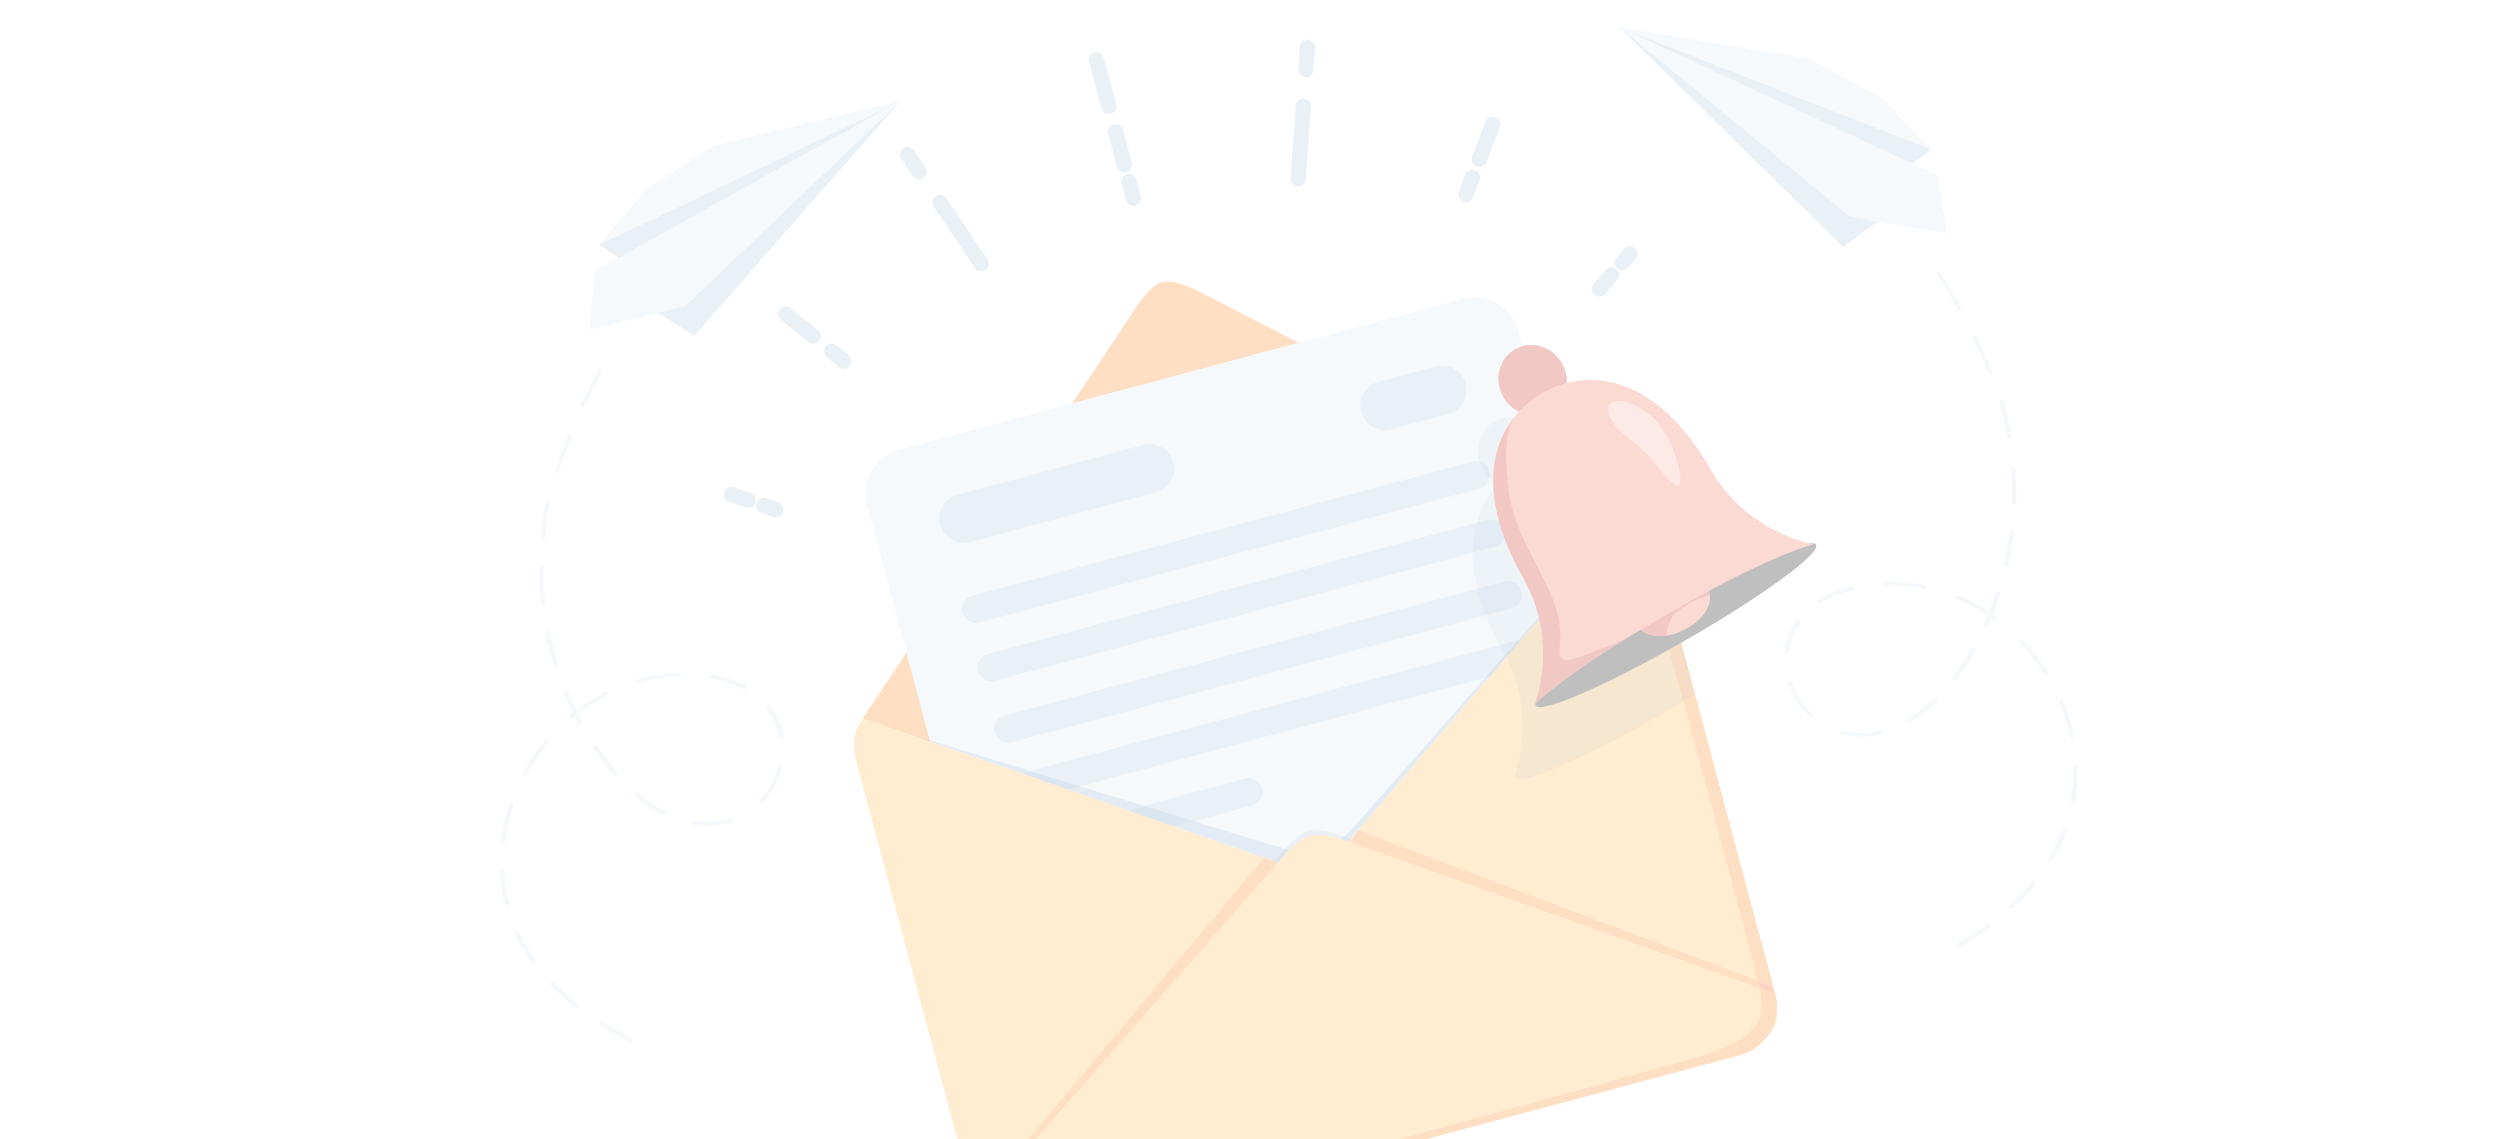 <svg width="959" height="437" viewBox="0 0 959 437" fill="none" xmlns="http://www.w3.org/2000/svg">
<g style="mix-blend-mode:luminosity" opacity="0.25">
<path d="M680.905 381.14C683.664 391.437 677.57 401.998 667.326 404.743L397.842 476.852C387.597 479.597 377.052 473.473 374.296 463.165L328.717 292.778C325.947 282.471 332.026 271.906 342.276 269.162L611.76 197.057C622.016 194.321 632.571 200.444 635.311 210.75L680.905 381.14Z" fill="#FFB347"/>
<path d="M626.475 197.462C630.175 211.272 631.612 230.421 621.368 233.166L351.884 305.277C341.642 308.026 333.929 290.55 330.23 276.729L433.954 120.76C433.954 120.76 440.333 109.768 445.619 108.346C451.53 106.757 462.426 113.145 462.426 113.145L626.475 197.462Z" fill="#FFB347"/>
<path d="M356.691 283.971L345.27 280.471L331.036 275.519L347.717 250.434L356.691 283.971ZM498.138 131.501L411.377 154.711L433.953 120.761C433.953 120.761 440.333 109.769 445.618 108.348L445.623 108.346C451.536 106.762 462.426 113.146 462.426 113.146L498.138 131.501Z" fill="#FF7E14"/>
<path d="M644.562 358.939C647.083 368.384 641.519 378.071 632.128 380.598L416.223 438.356C406.828 440.873 397.159 435.247 394.64 425.806L332.642 194.09C330.118 184.649 335.69 174.958 345.078 172.446L560.986 114.686C570.381 112.172 580.038 117.782 582.568 127.224L644.562 358.939Z" fill="#DAE7F0"/>
<path d="M589.561 249.156C590.324 252.005 588.641 254.93 585.806 255.689L394.017 307.079C391.183 307.838 388.264 306.146 387.5 303.297C386.737 300.447 388.419 297.522 391.253 296.763L583.042 245.373C585.877 244.613 588.797 246.305 589.561 249.156Z" fill="#A8C6E0"/>
<path d="M484.122 302.478C484.886 305.331 483.204 308.258 480.369 309.018L400.286 330.476C397.452 331.235 394.532 329.541 393.768 326.688C393.004 323.837 394.686 320.915 397.52 320.155L477.604 298.697C480.439 297.938 483.358 299.627 484.122 302.478Z" fill="#A8C6E0"/>
<path d="M672.239 379.036C674.924 389.097 669.223 399.375 659.483 401.98L403.321 470.514C393.591 473.131 383.486 467.067 380.808 457.01L490.329 328.767C490.329 328.767 496.671 320.238 501.704 318.904C507.314 317.393 515.97 321.073 515.97 321.073L672.239 379.036Z" fill="#A8C6E0"/>
<path d="M488.895 330.447L450.395 317.05L457.993 315.014L488.469 324.351C488.469 324.351 490.353 324.954 492.956 325.6C491.377 327.36 490.329 328.768 490.329 328.768L488.895 330.447ZM518.05 321.843L515.97 321.074C515.97 321.074 515.858 321.025 515.648 320.941C518.342 318.545 520.089 316.386 520.089 316.386L569.688 260.008L571.513 259.519L518.05 321.843ZM438.736 309.113L432.434 310.801L409.679 302.883L414.335 301.635L438.736 309.113Z" fill="#90B3D3"/>
<path d="M356.831 284.493L345.271 280.471L356.691 283.97L356.831 284.493Z" fill="#A86212"/>
<path d="M395.085 295.736L391.726 296.636L356.83 284.493L356.69 283.971L395.085 295.736Z" fill="#90B3D3"/>
<path d="M571.513 259.518L569.688 260.007L577.41 251.228C577.567 251.523 577.718 251.817 577.865 252.112L571.513 259.518ZM414.335 301.634L409.679 302.881L391.727 296.635L395.085 295.735L414.335 301.634Z" fill="#6F9AC5"/>
<path d="M457.993 315.014L450.395 317.05L432.434 310.801L438.735 309.112L457.993 315.014Z" fill="#6F9AC5"/>
<path d="M490.249 330.916C490.237 330.912 490.231 330.909 490.231 330.909L488.895 330.446L490.328 328.767C490.328 328.767 491.377 327.359 492.956 325.6C493.48 325.732 494.041 325.864 494.617 325.994C492.102 328.493 490.26 330.901 490.26 330.901L490.249 330.916ZM517.228 322.796C517.076 322.734 516.063 322.332 514.565 321.869C514.94 321.558 515.303 321.246 515.648 320.94C515.858 321.024 515.97 321.073 515.97 321.073L518.049 321.842L517.228 322.796Z" fill="#6F9AC5"/>
<path d="M680.905 381.139C683.664 391.436 677.57 401.998 667.326 404.742L397.842 476.851C387.597 479.596 377.053 473.472 374.296 463.164L328.717 292.778C325.947 282.47 328.914 278.788 331.02 275.512L490.232 330.909C490.232 330.909 499.777 334.372 504.932 332.991C510.075 331.617 517.217 322.813 517.217 322.813L625.282 196.838C628.559 198.521 632.571 200.443 635.311 210.749L680.905 381.139Z" fill="#FFB347"/>
<path d="M677.833 397.581C680.401 394.095 681.776 389.772 681.574 385.286C682.15 390.446 681.318 394.78 677.833 397.581Z" fill="#F0AF47"/>
<path d="M374.406 463.067C374.215 462.606 374.055 462.136 373.924 461.643L484.916 329.075C484.916 329.075 487.142 329.926 490.228 330.939L374.406 463.067Z" fill="#FF7E14"/>
<path d="M680.673 380.275L680.19 378.475L680.22 378.488C680.381 379.088 680.531 379.686 680.673 380.275Z" fill="#F0AF47"/>
<path d="M674.842 378.961L517.919 323.042C519.734 320.516 520.969 318.562 520.969 318.562L674.137 376.195L674.133 376.201C674.342 377.076 674.595 378.002 674.842 378.961Z" fill="#FF7E14"/>
<path d="M680.929 381.132C683.688 391.429 677.603 401.988 667.355 404.734L397.871 476.842C387.627 479.588 377.086 473.462 374.326 463.155L490.261 330.9C490.261 330.9 496.986 322.112 502.271 320.691C508.184 319.105 517.251 322.803 517.251 322.803L680.929 381.132Z" fill="#FFB347"/>
<path d="M450.075 177.317C451.42 182.334 448.46 187.484 443.474 188.82L372.141 207.934C367.151 209.271 362.016 206.29 360.672 201.272C359.328 196.257 362.284 191.107 367.274 189.77L438.607 170.657C443.593 169.321 448.731 172.301 450.075 177.317Z" fill="#A8C6E0"/>
<path d="M562.257 147.258C563.602 152.276 560.642 157.426 555.651 158.763L533.605 164.67C528.609 166.009 523.481 163.026 522.136 158.009C520.792 152.993 523.742 147.845 528.738 146.507L550.784 140.6C555.775 139.262 560.913 142.243 562.257 147.258Z" fill="#A8C6E0"/>
<path d="M571.272 180.902C572.036 183.753 570.354 186.681 567.519 187.441L375.729 238.83C372.895 239.59 369.975 237.895 369.212 235.044C368.448 232.195 370.13 229.268 372.964 228.509L564.753 177.119C567.588 176.359 570.508 178.053 571.272 180.902Z" fill="#A8C6E0"/>
<path d="M577.246 203.195C578.009 206.044 576.327 208.971 573.492 209.73L381.702 261.12C378.869 261.879 375.949 260.186 375.186 257.337C374.422 254.486 376.103 251.559 378.937 250.8L570.727 199.41C573.562 198.651 576.482 200.344 577.246 203.195Z" fill="#A8C6E0"/>
<path d="M583.587 226.862C584.351 229.713 582.669 232.638 579.833 233.398L388.044 284.788C385.21 285.547 382.291 283.854 381.527 281.004C380.763 278.153 382.445 275.227 385.279 274.468L577.068 223.078C579.904 222.318 582.824 224.011 583.587 226.862Z" fill="#A8C6E0"/>
<path d="M298.283 198.341C297.742 198.486 297.153 198.477 296.581 198.283L292.084 196.749C290.543 196.224 289.714 194.545 290.232 192.999C290.75 191.452 292.419 190.625 293.961 191.149L298.459 192.683C299.999 193.207 300.829 194.887 300.31 196.433C299.983 197.406 299.201 198.095 298.283 198.341Z" fill="#A8C6E0"/>
<path d="M287.706 194.735C287.164 194.88 286.576 194.871 286.003 194.676L279.678 192.519C278.137 191.993 277.308 190.314 277.828 188.768C278.347 187.222 280.015 186.393 281.557 186.919L287.883 189.077C289.424 189.602 290.252 191.281 289.733 192.827C289.407 193.8 288.625 194.488 287.706 194.735Z" fill="#A8C6E0"/>
<path d="M324.467 141.423C323.587 141.659 322.608 141.481 321.846 140.858L317.181 137.047C315.918 136.015 315.724 134.152 316.749 132.887C317.774 131.622 319.628 131.431 320.889 132.463L325.554 136.275C326.817 137.306 327.01 139.168 325.986 140.435C325.58 140.935 325.045 141.268 324.467 141.423Z" fill="#A8C6E0"/>
<path d="M312.653 131.77C311.772 132.006 310.795 131.829 310.031 131.205L299.633 122.711C298.37 121.68 298.177 119.817 299.2 118.551C300.224 117.287 302.077 117.096 303.341 118.127L313.739 126.621C315.002 127.653 315.196 129.516 314.172 130.781C313.767 131.283 313.23 131.615 312.653 131.77Z" fill="#A8C6E0"/>
<path d="M377.196 104.009C376.016 104.325 374.718 103.879 373.994 102.808L358.119 79.303C357.204 77.95 357.554 76.112 358.898 75.198C360.245 74.281 362.073 74.639 362.987 75.991L378.864 99.496C379.778 100.849 379.427 102.687 378.08 103.602C377.803 103.792 377.502 103.927 377.196 104.009Z" fill="#A8C6E0"/>
<path d="M353.316 68.656C352.139 68.971 350.84 68.525 350.116 67.454L345.694 60.907C344.78 59.554 345.129 57.716 346.473 56.801C347.819 55.885 349.65 56.243 350.563 57.595L354.985 64.142C355.899 65.495 355.55 67.333 354.206 68.248C353.926 68.438 353.625 68.573 353.316 68.656Z" fill="#A8C6E0"/>
<path d="M614.24 113.68C613.322 113.926 612.304 113.719 611.534 113.041C610.313 111.96 610.188 110.093 611.259 108.868L615.928 103.533C617 102.308 618.857 102.19 620.078 103.27C621.303 104.349 621.424 106.218 620.353 107.443L615.689 112.777C615.29 113.231 614.784 113.535 614.24 113.68Z" fill="#A8C6E0"/>
<path d="M623.11 103.541C622.193 103.786 621.17 103.581 620.4 102.903C619.179 101.823 619.058 99.953 620.13 98.729L623.017 95.426C624.089 94.201 625.946 94.083 627.167 95.164C628.393 96.242 628.513 98.111 627.442 99.336L624.554 102.638C624.156 103.094 623.654 103.395 623.11 103.541Z" fill="#A8C6E0"/>
<path d="M563.109 77.478C562.532 77.633 561.902 77.613 561.299 77.382C559.779 76.797 559.014 75.088 559.594 73.563L562.071 67.021C562.651 65.493 564.352 64.734 565.872 65.318C567.392 65.903 568.152 67.613 567.572 69.139L565.094 75.679C564.747 76.599 563.988 77.242 563.109 77.478Z" fill="#A8C6E0"/>
<path d="M568.258 63.878C567.685 64.031 567.051 64.012 566.453 63.781C564.933 63.196 564.168 61.487 564.748 59.961L569.755 46.743C570.335 45.218 572.031 44.458 573.555 45.039C575.07 45.625 575.835 47.335 575.26 48.859L570.248 62.078C569.901 62.998 569.142 63.641 568.258 63.878Z" fill="#A8C6E0"/>
<path d="M498.738 71.443C498.428 71.526 498.103 71.558 497.764 71.533C496.144 71.413 494.922 69.997 495.037 68.368L496.996 40.55C497.111 38.92 498.517 37.7 500.145 37.815C501.764 37.935 502.987 39.353 502.872 40.981L500.908 68.802C500.817 70.092 499.913 71.128 498.738 71.443Z" fill="#A8C6E0"/>
<path d="M501.698 29.512C501.387 29.595 501.058 29.628 500.718 29.604C499.099 29.483 497.877 28.067 497.992 26.438L498.595 17.93C498.71 16.303 500.115 15.078 501.739 15.199C503.359 15.32 504.581 16.736 504.466 18.365L503.868 26.871C503.772 28.162 502.873 29.197 501.698 29.512Z" fill="#A8C6E0"/>
<path d="M435.538 78.883C433.97 79.303 432.355 78.365 431.933 76.787L430.232 70.441C429.809 68.863 430.739 67.243 432.307 66.823C433.88 66.401 435.494 67.339 435.917 68.918L437.618 75.263C438.041 76.841 437.111 78.461 435.538 78.883Z" fill="#A8C6E0"/>
<path d="M432.137 66.191C430.569 66.611 428.954 65.673 428.531 64.095L425.131 51.404C424.708 49.826 425.637 48.206 427.205 47.786C428.778 47.364 430.393 48.303 430.816 49.881L434.216 62.572C434.639 64.149 433.71 65.769 432.137 66.191Z" fill="#A8C6E0"/>
<path d="M426.099 43.655C424.53 44.075 422.916 43.137 422.493 41.559L417.693 23.647C417.271 22.069 418.2 20.448 419.768 20.028C421.341 19.607 422.956 20.546 423.379 22.124L428.178 40.036C428.601 41.614 427.672 43.233 426.099 43.655Z" fill="#A8C6E0"/>
<path d="M667.325 404.742L397.841 476.851L397.622 476.91C395.447 477.467 393.262 477.618 391.142 477.417C393.342 477.623 395.613 477.448 397.871 476.843L667.33 404.741L667.325 404.742ZM388.639 477.01C388.107 476.891 387.581 476.745 387.062 476.58L387.067 476.579C387.584 476.744 388.108 476.891 388.639 477.01Z" fill="#FF7E14"/>
<path d="M680.899 381.12L680.859 381.109C680.801 380.832 680.738 380.557 680.673 380.276L680.899 381.12Z" fill="#FF7E14"/>
<path d="M680.19 378.475L674.136 376.195C670.762 361.931 657.669 312.603 645.733 269.202C647.232 268.311 648.707 267.424 650.157 266.544L644.818 246.618C644.845 246.604 644.872 246.588 644.894 246.575L680.19 378.475Z" fill="#FF7E14"/>
<path d="M680.86 381.109L674.841 378.96C674.595 378.001 674.341 377.075 674.133 376.2L674.136 376.194L680.19 378.474L680.673 380.275C680.738 380.555 680.801 380.831 680.86 381.109Z" fill="#FF5806"/>
<path d="M667.33 404.741L397.871 476.843C395.613 477.448 393.342 477.622 391.142 477.416C391.133 477.414 391.124 477.416 391.114 477.413L391.113 477.414C390.277 477.334 389.451 477.2 388.639 477.01C388.108 476.89 387.583 476.743 387.067 476.578C394.832 474.984 428.805 466.064 470.128 454.992C544.747 434.997 643.292 407.991 654.525 404.49C678.512 397.011 676.824 386.709 674.841 378.961L680.859 381.109L680.899 381.119L680.904 381.139C683.662 391.431 677.574 401.996 667.33 404.741Z" fill="#FF7E14"/>
<path d="M582.415 245.541L575.317 247.443C573.189 243.539 571.4 239.737 569.939 236.05L579.833 233.399C582.668 232.64 584.351 229.714 583.587 226.863C582.823 224.013 579.903 222.32 577.068 223.08L566.659 225.869C565.463 220.999 564.891 216.377 564.903 212.033L573.491 209.732C575.229 209.266 576.535 207.983 577.11 206.401C578.679 210.663 580.697 215.087 583.183 219.646C583.247 219.771 583.316 219.892 583.386 220.017L583.389 220.027C583.4 220.049 583.417 220.072 583.428 220.094C583.429 220.099 583.43 220.103 583.436 220.107C583.471 220.178 583.51 220.247 583.549 220.316C583.55 220.319 583.552 220.324 583.557 220.326C583.569 220.348 583.579 220.368 583.59 220.391C583.592 220.397 583.598 220.401 583.6 220.408C583.611 220.43 583.622 220.452 583.638 220.472L583.641 220.484C583.68 220.551 583.713 220.615 583.752 220.682C583.759 220.69 583.762 220.701 583.769 220.71C583.779 220.727 583.789 220.745 583.799 220.763C583.802 220.773 583.81 220.785 583.813 220.795C583.823 220.812 583.833 220.829 583.843 220.847C583.851 220.857 583.86 220.872 583.863 220.884C583.878 220.903 583.889 220.923 583.9 220.943C583.91 220.964 583.922 220.987 583.933 221.008C583.942 221.024 583.952 221.04 583.961 221.056C583.969 221.066 583.978 221.08 583.981 221.092C583.991 221.108 584 221.123 584.009 221.139C584.018 221.152 584.027 221.166 584.031 221.181C584.04 221.195 584.049 221.21 584.058 221.223C584.068 221.241 584.078 221.259 584.088 221.276C584.097 221.29 584.101 221.306 584.11 221.319C584.126 221.342 584.138 221.367 584.15 221.391C584.158 221.403 584.166 221.411 584.169 221.424C584.179 221.443 584.19 221.462 584.2 221.481C584.208 221.492 584.215 221.5 584.219 221.513C584.235 221.533 584.245 221.551 584.255 221.572C584.258 221.58 584.266 221.593 584.269 221.601C584.286 221.629 584.305 221.659 584.318 221.688C586.937 226.278 588.726 230.858 589.908 235.27C590.03 235.724 590.147 236.178 590.257 236.629L582.415 245.541ZM575.089 200.158C573.853 199.316 572.279 198.995 570.726 199.412L566.434 200.561C567.766 195.805 569.958 191.534 572.926 187.815C573.184 191.731 573.899 195.853 575.089 200.158ZM572.81 184.468C572.306 184.103 571.824 183.701 571.364 183.265C571.503 182.505 571.485 181.7 571.272 180.903C570.767 179.018 569.315 177.64 567.574 177.141C565.729 171.229 567.951 164.761 573.268 161.71C574.211 161.169 575.196 160.767 576.205 160.496C577.71 160.093 579.263 159.984 580.785 160.149C575.602 166.674 572.799 174.894 572.81 184.468Z" fill="#BAD1E2"/>
<path d="M577.409 251.23C577.095 250.622 576.76 250.013 576.415 249.405C576.036 248.748 575.674 248.095 575.317 247.443L582.415 245.541L577.409 251.23Z" fill="#90B3D3"/>
<path d="M583.769 245.231C583.527 245.261 583.285 245.308 583.042 245.373L582.416 245.541L590.258 236.628C590.326 236.901 590.388 237.173 590.45 237.445L583.769 245.231Z" fill="#7BA2C7"/>
<path d="M577.864 252.114C577.718 251.818 577.566 251.525 577.409 251.23L582.415 245.541L583.041 245.373C583.284 245.308 583.526 245.261 583.768 245.232L577.864 252.114Z" fill="#5F8CB9"/>
<path d="M586.649 298.315C583.58 299.137 581.663 299.205 581.195 298.391C581.076 298.18 581.057 297.916 581.134 297.601C580.965 297.767 580.889 297.85 580.889 297.85C580.889 297.85 589.618 275.51 577.864 252.113L583.768 245.231L590.45 237.444C594.528 255.462 588.796 270.133 588.796 270.133L588.796 270.131L588.801 270.13C588.801 270.129 588.8 270.127 588.805 270.124C588.829 270.098 588.906 270.018 589.037 269.886C588.965 270.199 588.984 270.463 589.103 270.673C589.571 271.488 591.488 271.419 594.556 270.597C603.043 268.323 620.35 260.287 640.202 249.221C641.985 255.623 643.848 262.341 645.733 269.201C643.34 270.624 640.884 272.059 638.376 273.497C616.025 286.324 595.994 295.81 586.649 298.315Z" fill="#DAA243"/>
<path d="M571.364 183.264C570.391 182.332 569.526 181.241 568.819 180C568.29 179.074 567.877 178.115 567.574 177.141C569.316 177.639 570.767 179.017 571.272 180.902C571.486 181.7 571.504 182.504 571.364 183.264Z" fill="#90B3D3"/>
<path d="M573.491 209.73L564.903 212.031C564.913 207.951 565.432 204.12 566.434 200.56L570.726 199.41C572.28 198.993 573.854 199.314 575.089 200.157C575.656 202.197 576.328 204.277 577.11 206.399C576.535 207.981 575.229 209.264 573.491 209.73Z" fill="#90B3D3"/>
<path d="M579.833 233.398L569.939 236.049C568.554 232.549 567.466 229.151 566.659 225.867L577.068 223.078C579.903 222.318 582.823 224.011 583.587 226.862C584.351 229.713 582.669 232.638 579.833 233.398Z" fill="#90B3D3"/>
<path d="M645.733 269.2C643.848 262.34 641.985 255.622 640.202 249.22C641.728 248.369 643.264 247.502 644.817 246.617L650.156 266.542C648.706 267.423 647.232 268.309 645.733 269.2Z" fill="#DA7213"/>
<path d="M589.103 270.674C590.985 273.969 616.586 262.823 646.284 245.78C675.983 228.737 698.534 212.25 696.657 208.954C694.775 205.659 669.174 216.804 639.476 233.847C609.778 250.89 587.226 267.378 589.103 270.674Z" fill="black"/>
<path d="M628.352 240.05C630.587 244.624 638.446 245.366 645.91 241.706C653.37 238.049 657.613 231.374 655.383 226.799C653.152 222.224 645.289 221.483 637.83 225.142C630.365 228.8 626.123 235.476 628.352 240.05Z" fill="#F36A54"/>
<path d="M639.211 244.59C635.454 245.075 632.156 244.301 630.29 242.31C632.398 243.826 635.616 244.358 639.186 243.836C639.185 243.891 639.184 243.945 639.183 244C639.183 244.192 639.2 244.394 639.211 244.59ZM656.419 228.374C656.247 228.394 656.072 228.42 655.898 228.449C655.807 227.877 655.638 227.323 655.383 226.799C655.374 226.786 655.37 226.772 655.361 226.758C655.498 226.685 655.635 226.613 655.771 226.54C655.775 226.553 655.783 226.564 655.791 226.576C656.099 227.14 656.307 227.743 656.419 228.374Z" fill="black"/>
<path d="M639.187 243.835C635.616 244.357 632.399 243.825 630.291 242.309C630.028 242.026 629.794 241.718 629.586 241.388C632.796 239.463 636.235 237.443 639.925 235.327C645.54 232.104 650.679 229.262 655.362 226.758C655.371 226.771 655.375 226.785 655.383 226.798C655.638 227.323 655.808 227.876 655.898 228.448C655.54 228.507 655.18 228.584 654.821 228.68L654.743 228.701C650.151 229.971 646.317 232.054 642.796 235.246C640.581 237.25 639.249 240.881 639.187 243.835Z" fill="#CC2216"/>
<path d="M576.726 152.282C580.463 158.83 588.508 161.259 594.7 157.706C600.893 154.152 602.887 145.962 599.15 139.414C595.413 132.866 587.368 130.437 581.176 133.991C574.983 137.544 572.989 145.734 576.726 152.282Z" fill="#F36A54"/>
<path d="M582.688 157.946C580.288 156.756 578.18 154.832 576.727 152.283C576.099 151.183 575.635 150.036 575.324 148.873C573.781 143.113 576.021 136.949 581.176 133.992C582.118 133.45 583.108 133.046 584.113 132.777C589.721 131.275 595.983 133.866 599.15 139.415C599.778 140.515 600.241 141.662 600.553 142.825C600.921 144.199 601.077 145.596 601.023 146.969L601.009 146.973C597.95 147.792 594.943 149.018 592.011 150.64L592.004 150.633C591.905 150.691 591.807 150.751 591.708 150.809C591.609 150.865 591.504 150.921 591.405 150.978L591.407 150.987C588.086 152.962 585.166 155.292 582.688 157.946Z" fill="#CC2216"/>
<path d="M695.747 208.758C695.747 208.758 670.263 204.691 656.375 180.339C637.722 147.642 612.93 139.069 592.012 150.64L592.005 150.633C591.906 150.69 591.807 150.75 591.708 150.808C591.609 150.865 591.504 150.92 591.405 150.978L591.407 150.986C570.866 163.208 565.671 188.989 584.319 221.687C598.212 246.038 588.797 270.132 588.797 270.132C588.797 270.132 599.723 258.397 639.925 235.327C680.122 212.259 695.747 208.758 695.747 208.758Z" fill="#F36A54"/>
<path d="M589.037 269.885C590.572 268.349 599.714 259.669 625.221 244.035C625.221 244.035 625.226 244.033 625.23 244.03C599.719 259.665 590.572 268.349 589.037 269.885Z" fill="black"/>
<path d="M584.319 221.687C584.305 221.658 584.287 221.628 584.269 221.6C584.287 221.63 584.305 221.656 584.319 221.687ZM584.256 221.57C584.245 221.55 584.235 221.532 584.22 221.512C584.23 221.532 584.245 221.55 584.256 221.57ZM584.201 221.48C584.19 221.461 584.18 221.442 584.17 221.423C584.18 221.441 584.19 221.461 584.201 221.48ZM584.088 221.275C584.079 221.258 584.068 221.239 584.059 221.222C584.069 221.24 584.078 221.257 584.088 221.275ZM584.032 221.18C584.028 221.165 584.019 221.151 584.01 221.137C584.019 221.151 584.028 221.166 584.032 221.18ZM583.982 221.091C583.978 221.078 583.97 221.065 583.962 221.055C583.97 221.066 583.978 221.078 583.982 221.091ZM583.933 221.007C583.922 220.986 583.911 220.963 583.9 220.942C583.911 220.964 583.922 220.984 583.933 221.007ZM583.864 220.883C583.86 220.871 583.851 220.856 583.843 220.846C583.852 220.857 583.86 220.87 583.864 220.883ZM583.814 220.794C583.811 220.783 583.803 220.772 583.8 220.762C583.803 220.772 583.811 220.783 583.814 220.794ZM583.77 220.708C583.762 220.7 583.76 220.689 583.752 220.68C583.759 220.688 583.763 220.701 583.77 220.708ZM583.601 220.407C583.599 220.4 583.593 220.396 583.591 220.389C583.593 220.396 583.599 220.401 583.601 220.407ZM583.558 220.325C583.552 220.323 583.551 220.318 583.55 220.314C583.551 220.319 583.552 220.322 583.558 220.325ZM583.437 220.106C583.431 220.102 583.43 220.098 583.428 220.092C583.429 220.097 583.431 220.103 583.437 220.106Z" fill="#9C423B"/>
<path d="M588.797 270.133C588.797 270.133 594.999 254.265 589.909 235.269C588.727 230.858 586.937 226.277 584.318 221.688C584.305 221.657 584.287 221.63 584.269 221.601C584.266 221.59 584.259 221.581 584.256 221.571C584.245 221.551 584.23 221.533 584.219 221.513C584.216 221.501 584.208 221.491 584.2 221.48C584.19 221.462 584.18 221.441 584.169 221.423C584.166 221.412 584.158 221.402 584.15 221.391C584.139 221.367 584.127 221.342 584.11 221.318C584.101 221.304 584.097 221.29 584.088 221.276C584.078 221.258 584.068 221.241 584.058 221.222C584.049 221.208 584.041 221.195 584.032 221.181C584.028 221.166 584.019 221.152 584.01 221.138C584 221.122 583.991 221.107 583.982 221.091C583.978 221.079 583.97 221.067 583.962 221.055C583.952 221.038 583.943 221.025 583.933 221.007C583.922 220.985 583.911 220.965 583.9 220.943C583.889 220.922 583.879 220.903 583.863 220.883C583.86 220.871 583.851 220.858 583.843 220.846C583.833 220.828 583.829 220.812 583.814 220.794C583.811 220.783 583.803 220.773 583.8 220.762C583.79 220.745 583.78 220.726 583.77 220.709C583.763 220.702 583.759 220.688 583.752 220.681C583.718 220.614 583.68 220.549 583.642 220.483L583.639 220.472C583.623 220.452 583.611 220.428 583.601 220.408C583.599 220.401 583.592 220.396 583.591 220.39C583.58 220.368 583.569 220.348 583.558 220.325C583.552 220.322 583.551 220.319 583.55 220.315C583.511 220.247 583.471 220.177 583.437 220.106C583.431 220.104 583.429 220.097 583.428 220.093C583.417 220.071 583.401 220.049 583.389 220.026L583.387 220.016C583.317 219.893 583.248 219.769 583.183 219.645C569.549 194.627 570.029 173.815 580.697 160.265C579.803 161.979 579.111 163.803 578.666 165.715C577.104 172.43 577.914 179.977 578.576 186.779C580.953 211.052 601.136 226.873 598.277 248.324C597.625 253.231 600.118 253.738 603.716 252.774C606.774 251.955 610.639 250.066 614.042 248.919C617.893 247.62 621.605 245.92 625.222 244.036C599.715 259.67 590.572 268.35 589.038 269.886C588.907 270.019 588.829 270.098 588.805 270.124C588.8 270.127 588.801 270.129 588.801 270.13L588.796 270.132L588.797 270.133Z" fill="#CC2216"/>
<path d="M643.556 186.252C640.958 186.948 634.995 175.762 626.168 169.267C618.401 163.546 615.118 157.294 617.431 154.896C617.822 154.49 618.376 154.19 619.056 154.008C622.391 153.114 628.796 154.996 634.54 160.586C641.46 167.321 646.316 183.579 644.007 185.975C643.868 186.117 643.716 186.209 643.556 186.252Z" fill="#F8A698"/>
<path d="M229.967 393.228C233.638 395.553 237.579 397.76 241.681 399.786C242.064 399.977 242.604 399.808 242.893 399.414C243.181 399.021 243.105 398.549 242.724 398.361C238.665 396.356 234.765 394.173 231.133 391.871C231.068 391.83 230.996 391.801 230.921 391.782C230.586 391.701 230.174 391.839 229.911 392.144C229.589 392.519 229.614 393.004 229.967 393.228Z" fill="#DAE7F0"/>
<path d="M296.22 300.046C295.943 300.618 295.646 301.195 295.338 301.754C294.375 303.476 293.155 305.084 291.608 306.669C291.26 307.025 291.244 307.518 291.571 307.769C291.9 308.022 292.447 307.936 292.795 307.58C294.473 305.86 295.8 304.111 296.854 302.226C297.181 301.632 297.494 301.025 297.784 300.423C298.79 298.34 299.573 296.214 300.113 294.108C300.21 293.728 300.005 293.401 299.643 293.313C299.59 293.3 299.532 293.293 299.473 293.291C299.009 293.276 298.542 293.617 298.43 294.052C297.919 296.051 297.175 298.067 296.22 300.046Z" fill="#DAE7F0"/>
<path d="M281.757 314.228C281.709 313.978 281.52 313.806 281.274 313.746C281.119 313.708 280.941 313.716 280.759 313.777C276.341 315.252 271.488 315.615 266.337 314.855C265.888 314.789 265.39 315.084 265.226 315.516C265.06 315.947 265.291 316.349 265.738 316.416C271.178 317.218 276.329 316.826 281.049 315.25C281.52 315.093 281.837 314.635 281.757 314.228Z" fill="#DAE7F0"/>
<path d="M193.87 322.542C194.436 317.933 195.471 313.341 196.949 308.895C197.081 308.497 196.88 308.138 196.495 308.045L196.385 308.026C195.929 307.98 195.443 308.294 195.299 308.728C193.788 313.276 192.728 317.972 192.15 322.683C192.097 323.117 192.438 323.438 192.913 323.399C193.388 323.36 193.817 322.977 193.87 322.542Z" fill="#DAE7F0"/>
<path d="M211.055 377.893C213.954 380.948 217.203 383.904 220.711 386.679C221.035 386.934 221.582 386.855 221.934 386.502C222.286 386.148 222.309 385.655 221.985 385.399C218.523 382.66 215.317 379.744 212.457 376.73C212.369 376.637 212.254 376.575 212.127 376.544C211.851 376.478 211.513 376.556 211.249 376.777C210.861 377.098 210.774 377.598 211.055 377.893Z" fill="#DAE7F0"/>
<path d="M226.17 151.878C227.728 148.651 229.389 145.389 231.107 142.181C231.331 141.763 231.17 141.324 230.748 141.2L230.712 141.191C230.297 141.09 229.795 141.327 229.578 141.734C227.848 144.964 226.175 148.25 224.605 151.5C224.025 152.702 223.443 153.931 222.878 155.152C222.683 155.573 222.87 155.992 223.296 156.095L223.31 156.098C223.745 156.194 224.258 155.928 224.455 155.503C225.016 154.291 225.593 153.071 226.17 151.878Z" fill="#DAE7F0"/>
<path d="M209.16 206.137C209.553 201.729 210.158 197.157 210.955 192.548L210.97 192.487C211.069 192.108 210.864 191.797 210.505 191.71C210.45 191.697 210.392 191.689 210.33 191.687C209.866 191.67 209.393 192.029 209.279 192.465L209.265 192.518L209.251 192.581C208.444 197.242 207.833 201.866 207.435 206.326C207.396 206.76 207.751 207.067 208.227 207.016C208.704 206.964 209.121 206.57 209.16 206.137Z" fill="#DAE7F0"/>
<path d="M197.509 358.169C199.275 362.011 201.456 365.769 203.993 369.339C204.227 369.669 204.754 369.705 205.171 369.419C205.588 369.134 205.736 368.635 205.501 368.305C203.007 364.795 200.862 361.1 199.127 357.325C199.045 357.145 198.884 357.027 198.688 356.98C198.483 356.93 198.24 356.959 198.012 357.079C197.565 357.312 197.339 357.8 197.509 358.169Z" fill="#DAE7F0"/>
<path d="M219.453 167.08C219.617 166.669 219.422 166.278 219.017 166.18L218.958 166.168C218.513 166.095 218.011 166.385 217.839 166.815C216.012 171.369 214.324 175.993 212.822 180.56C212.679 180.994 212.934 181.382 213.389 181.427C213.846 181.471 214.331 181.156 214.474 180.722C215.964 176.189 217.639 171.599 219.453 167.08Z" fill="#DAE7F0"/>
<path d="M210.319 284.887C210.632 284.506 210.592 284.025 210.231 283.811C210.171 283.775 210.104 283.749 210.035 283.732C209.693 283.649 209.271 283.796 209.011 284.112L208.754 284.426C205.535 288.38 202.712 292.605 200.364 296.982C200.14 297.401 200.3 297.84 200.721 297.964C201.129 298.081 201.668 297.85 201.892 297.431C204.181 293.164 206.933 289.046 210.07 285.191L210.319 284.887Z" fill="#DAE7F0"/>
<path d="M216.295 265.974C217.347 268.564 218.474 271.094 219.661 273.536C219.323 273.809 218.988 274.085 218.655 274.364C218.27 274.687 218.187 275.186 218.469 275.48C218.751 275.772 219.293 275.749 219.678 275.426C219.894 275.246 220.111 275.066 220.328 274.888C220.802 275.831 221.284 276.759 221.775 277.672C221.967 278.028 222.477 278.114 222.915 277.863C223.353 277.611 223.552 277.119 223.361 276.762C222.826 275.768 222.302 274.756 221.788 273.725C225.236 271.055 228.915 268.715 232.756 266.751C233.205 266.522 233.434 266.035 233.269 265.664C233.188 265.481 233.026 265.36 232.828 265.312C232.625 265.263 232.385 265.291 232.158 265.407C228.3 267.379 224.601 269.718 221.128 272.381C220.004 270.052 218.936 267.644 217.935 265.18C217.781 264.803 217.29 264.675 216.837 264.894C216.385 265.114 216.142 265.597 216.295 265.974Z" fill="#DAE7F0"/>
<path d="M244.201 261.38C244.253 261.796 244.681 262.025 245.155 261.892C249.299 260.733 253.54 259.993 257.762 259.693C258.564 259.682 259.349 259.65 260.011 259.62C260.484 259.599 260.926 259.229 260.999 258.793C261.058 258.436 260.851 258.146 260.514 258.064C260.44 258.046 260.359 258.039 260.274 258.042C259.618 258.072 258.842 258.103 258.055 258.113L258.002 258.116C253.639 258.423 249.253 259.188 244.967 260.387C244.492 260.52 244.149 260.965 244.201 261.38Z" fill="#DAE7F0"/>
<path d="M244.583 303.982C244.501 303.912 244.404 303.865 244.297 303.839C243.998 303.767 243.63 303.867 243.362 304.122C243 304.466 242.959 304.962 243.27 305.23C246.891 308.339 250.541 310.74 254.432 312.571C254.816 312.752 255.359 312.578 255.641 312.182C255.922 311.785 255.838 311.316 255.452 311.135C251.671 309.355 248.115 307.016 244.583 303.982Z" fill="#DAE7F0"/>
<path d="M209.159 242.84C209.561 244.806 210.022 246.771 210.528 248.686C211.152 250.999 211.824 253.292 212.525 255.501C212.65 255.892 213.124 256.05 213.585 255.855C214.047 255.66 214.321 255.186 214.197 254.796C213.501 252.603 212.835 250.328 212.216 248.035C211.716 246.146 211.261 244.203 210.864 242.262C210.813 242.014 210.627 241.843 210.381 241.784C210.225 241.746 210.045 241.754 209.862 241.816C209.391 241.976 209.077 242.435 209.159 242.84Z" fill="#DAE7F0"/>
<path d="M208.089 217.165C207.979 217.138 207.855 217.134 207.725 217.157C207.247 217.241 206.857 217.656 206.854 218.084C206.818 222.674 207.022 227.213 207.459 231.576C207.501 231.995 207.921 232.233 208.396 232.109C208.872 231.985 209.224 231.545 209.182 231.127C208.75 226.811 208.549 222.321 208.584 217.779C208.587 217.469 208.384 217.236 208.089 217.165Z" fill="#DAE7F0"/>
<path d="M293.564 271.476C296.316 274.827 298.104 278.622 298.877 282.755C298.953 283.163 299.397 283.369 299.869 283.215C300.341 283.061 300.661 282.605 300.585 282.197C299.775 277.86 297.903 273.883 295.023 270.377C294.932 270.266 294.806 270.194 294.664 270.16C294.404 270.097 294.088 270.162 293.827 270.359C293.424 270.663 293.306 271.163 293.564 271.476Z" fill="#DAE7F0"/>
<path d="M191.695 334.477C191.754 335.792 191.853 337.122 191.988 338.439C192.351 341.556 192.937 344.656 193.729 347.65C193.834 348.048 194.298 348.226 194.764 348.046C195.23 347.868 195.522 347.4 195.417 347.002C194.64 344.065 194.066 341.026 193.711 337.977C193.579 336.694 193.482 335.39 193.424 334.1C193.411 333.805 193.211 333.59 192.929 333.522C192.807 333.492 192.669 333.49 192.525 333.522C192.047 333.626 191.676 334.054 191.695 334.477Z" fill="#DAE7F0"/>
<path d="M272.379 260.562L273.514 260.547C277.745 261.246 281.681 262.6 285.155 264.537C285.523 264.741 286.068 264.596 286.373 264.211C286.677 263.826 286.626 263.348 286.258 263.142C283.447 261.575 280.346 260.376 277.043 259.578C276.073 259.344 275.07 259.141 274.064 258.977C274.015 258.969 273.964 258.965 273.912 258.966L272.7 258.982C272.23 258.989 271.777 259.347 271.689 259.783C271.6 260.219 271.906 260.568 272.379 260.562Z" fill="#DAE7F0"/>
<path d="M227.501 287.117C229.343 289.817 231.32 292.426 233.373 294.863C234.068 295.715 234.756 296.535 235.417 297.301C235.684 297.609 236.221 297.606 236.618 297.297C237.016 296.987 237.122 296.487 236.857 296.179C236.203 295.422 235.522 294.61 234.828 293.76C232.795 291.346 230.842 288.769 229.022 286.102C228.931 285.969 228.793 285.882 228.633 285.843C228.392 285.785 228.102 285.836 227.849 286.005C227.429 286.285 227.273 286.783 227.501 287.117Z" fill="#DAE7F0"/>
<path d="M247.15 116.669L266.302 128.848L345.614 38.541L247.15 116.669Z" fill="#A8C6E0"/>
<path d="M229.807 93.87L243.331 102.905L345.539 38.653L229.807 93.87Z" fill="#A8C6E0"/>
<path d="M247.989 72.509L274.293 55.713L345.539 38.654L229.808 93.871L247.989 72.509Z" fill="#DAE7F0"/>
<path d="M228.129 103.94L345.614 38.542L262.856 117.427L226.157 126.512L228.129 103.94Z" fill="#DAE7F0"/>
<path d="M763.306 355.817C759.825 358.397 756.062 360.88 752.124 363.196C751.755 363.41 751.205 363.28 750.887 362.91C750.57 362.54 750.609 362.065 750.972 361.847C754.87 359.558 758.594 357.106 762.041 354.55C762.101 354.503 762.175 354.467 762.246 354.443C762.573 354.34 762.998 354.451 763.282 354.735C763.631 355.086 763.641 355.57 763.306 355.817Z" fill="#DAE7F0"/>
<path d="M690.172 267.613C690.486 268.165 690.827 268.719 691.179 269.255C692.271 270.903 693.609 272.419 695.272 273.889C695.647 274.219 695.7 274.71 695.389 274.985C695.083 275.26 694.529 275.214 694.154 274.883C692.353 273.287 690.896 271.637 689.7 269.834C689.334 269.263 688.975 268.681 688.638 268.101C687.476 266.095 686.533 264.032 685.834 261.97C685.708 261.597 685.893 261.256 686.247 261.142C686.295 261.127 686.354 261.115 686.41 261.109C686.876 261.06 687.364 261.368 687.51 261.795C688.174 263.75 689.068 265.708 690.172 267.613Z" fill="#DAE7F0"/>
<path d="M705.669 280.727C705.7 280.474 705.874 280.288 706.114 280.212C706.267 280.163 706.443 280.158 706.628 280.206C711.147 281.362 716.016 281.377 721.095 280.252C721.537 280.154 722.054 280.414 722.255 280.832C722.45 281.25 722.25 281.668 721.808 281.767C716.444 282.955 711.281 282.93 706.454 281.695C705.969 281.573 705.618 281.139 705.669 280.727Z" fill="#DAE7F0"/>
<path d="M793.947 282.751C793.033 278.194 791.654 273.689 789.844 269.359C789.683 268.972 789.854 268.6 790.232 268.479L790.34 268.453C790.792 268.374 791.299 268.653 791.475 269.076C793.327 273.504 794.739 278.111 795.674 282.768C795.758 283.198 795.444 283.542 794.969 283.536C794.49 283.532 794.036 283.18 793.947 282.751Z" fill="#DAE7F0"/>
<path d="M781.004 339.175C778.348 342.428 775.329 345.612 772.042 348.627C771.737 348.907 771.185 348.867 770.811 348.538C770.432 348.211 770.373 347.719 770.673 347.44C773.918 344.463 776.897 341.326 779.519 338.118C779.601 338.018 779.712 337.946 779.837 337.908C780.105 337.82 780.447 337.875 780.73 338.076C781.142 338.369 781.264 338.864 781.004 339.175Z" fill="#DAE7F0"/>
<path d="M748.792 114.852C746.997 111.744 745.09 108.61 743.136 105.533C742.883 105.131 743.007 104.682 743.419 104.529L743.452 104.517C743.86 104.387 744.377 104.588 744.627 104.978C746.596 108.076 748.514 111.233 750.326 114.363C750.995 115.521 751.667 116.705 752.325 117.882C752.554 118.287 752.399 118.719 751.981 118.851L751.967 118.856C751.538 118.984 751.009 118.755 750.779 118.344C750.128 117.176 749.459 116.001 748.792 114.852Z" fill="#DAE7F0"/>
<path d="M769.871 167.751C769.148 163.381 768.198 158.865 767.054 154.324L767.033 154.265C766.903 153.896 767.086 153.57 767.436 153.458C767.494 153.44 767.548 153.429 767.609 153.422C768.074 153.371 768.572 153.696 768.718 154.123L768.737 154.174L768.753 154.237C769.911 158.828 770.874 163.396 771.606 167.816C771.679 168.245 771.352 168.576 770.869 168.56C770.39 168.542 769.945 168.179 769.871 167.751Z" fill="#DAE7F0"/>
<path d="M793.02 318.538C791.552 322.498 789.658 326.4 787.398 330.144C787.194 330.487 786.667 330.56 786.229 330.306C785.792 330.052 785.61 329.567 785.818 329.218C788.039 325.542 789.898 321.702 791.343 317.815C791.408 317.631 791.561 317.501 791.752 317.439C791.954 317.375 792.197 317.388 792.438 317.491C792.902 317.691 793.158 318.161 793.02 318.538Z" fill="#DAE7F0"/>
<path d="M756.648 129.532C756.448 129.135 756.616 128.731 757.014 128.604L757.072 128.588C757.512 128.483 758.033 128.736 758.238 129.152C760.403 133.564 762.439 138.055 764.282 142.504C764.457 142.926 764.233 143.331 763.78 143.408C763.327 143.486 762.82 143.205 762.645 142.783C760.817 138.368 758.8 133.91 756.648 129.532Z" fill="#DAE7F0"/>
<path d="M774.687 246.37C774.347 246.013 774.348 245.53 774.694 245.29C774.751 245.251 774.816 245.22 774.883 245.198C775.218 245.091 775.65 245.207 775.933 245.504L776.215 245.798C779.723 249.513 782.859 253.525 785.534 257.723C785.787 258.124 785.663 258.574 785.252 258.727C784.854 258.873 784.297 258.681 784.044 258.278C781.439 254.187 778.382 250.276 774.961 246.655L774.687 246.37Z" fill="#DAE7F0"/>
<path d="M767.291 227.936C766.442 230.593 765.511 233.197 764.511 235.717C764.868 235.965 765.222 236.216 765.576 236.471C765.983 236.766 766.105 237.258 765.845 237.57C765.585 237.883 765.043 237.898 764.636 237.603C764.405 237.439 764.178 237.274 763.948 237.112C763.548 238.086 763.134 239.047 762.716 239.992C762.55 240.361 762.047 240.484 761.592 240.264C761.138 240.044 760.901 239.568 761.067 239.197C761.52 238.169 761.968 237.122 762.401 236.058C758.761 233.64 754.917 231.568 750.938 229.883C750.469 229.688 750.203 229.219 750.34 228.837C750.409 228.648 750.561 228.516 750.758 228.453C750.954 228.39 751.196 228.401 751.431 228.5C755.428 230.192 759.292 232.262 762.96 234.669C763.904 232.267 764.785 229.789 765.596 227.261C765.721 226.874 766.203 226.71 766.669 226.897C767.14 227.083 767.416 227.549 767.291 227.936Z" fill="#DAE7F0"/>
<path d="M739.118 225.344C739.094 225.763 738.685 226.022 738.206 225.922C733.984 225.061 729.699 224.625 725.464 224.628C724.665 224.674 723.881 224.698 723.214 224.716C722.744 224.729 722.274 224.391 722.169 223.962C722.08 223.611 722.269 223.305 722.595 223.201C722.667 223.178 722.746 223.164 722.834 223.161C723.49 223.144 724.264 223.12 725.053 223.073L725.105 223.073C729.48 223.068 733.914 223.517 738.279 224.408C738.763 224.506 739.136 224.927 739.118 225.344Z" fill="#DAE7F0"/>
<path d="M741.964 267.856C742.042 267.78 742.132 267.727 742.238 267.693C742.53 267.6 742.904 267.674 743.191 267.909C743.577 268.226 743.657 268.718 743.37 269.006C739.993 272.366 736.532 275.022 732.792 277.125C732.421 277.333 731.869 277.197 731.556 276.823C731.247 276.447 731.297 275.973 731.668 275.765C735.303 273.72 738.669 271.134 741.964 267.856Z" fill="#DAE7F0"/>
<path d="M772.655 204.356C772.407 206.343 772.093 208.337 771.735 210.283C771.288 212.634 770.789 214.969 770.259 217.222C770.163 217.621 769.704 217.812 769.229 217.651C768.754 217.489 768.445 217.035 768.541 216.637C769.066 214.402 769.559 212.085 770.001 209.754C770.355 207.834 770.665 205.864 770.914 203.899C770.946 203.649 771.12 203.464 771.36 203.388C771.508 203.34 771.689 203.335 771.879 203.383C772.36 203.51 772.711 203.944 772.655 204.356Z" fill="#DAE7F0"/>
<path d="M771.777 178.673C771.883 178.639 772.009 178.625 772.138 178.64C772.625 178.688 773.041 179.076 773.077 179.502C773.465 184.076 773.605 188.618 773.499 193C773.487 193.422 773.085 193.689 772.603 193.599C772.121 193.509 771.734 193.096 771.747 192.675C771.85 188.341 771.707 183.848 771.327 179.322C771.301 179.012 771.49 178.764 771.777 178.673Z" fill="#DAE7F0"/>
<path d="M690.651 238.931C688.159 242.469 686.668 246.38 686.21 250.558C686.165 250.97 685.739 251.207 685.254 251.088C684.77 250.968 684.42 250.536 684.465 250.123C684.941 245.741 686.506 241.642 689.115 237.938C689.198 237.821 689.317 237.74 689.456 237.696C689.71 237.615 690.029 237.659 690.305 237.835C690.727 238.11 690.884 238.6 690.651 238.931Z" fill="#DAE7F0"/>
<path d="M797.022 294.498C797.062 295.813 797.065 297.145 797.029 298.467C796.906 301.602 796.554 304.735 795.991 307.779C795.918 308.185 795.469 308.394 794.993 308.25C794.511 308.102 794.184 307.656 794.258 307.254C794.812 304.271 795.154 301.198 795.279 298.131C795.313 296.84 795.307 295.536 795.268 294.245C795.261 293.949 795.445 293.72 795.718 293.633C795.838 293.595 795.975 293.583 796.121 293.604C796.608 293.673 797.007 294.074 797.022 294.498Z" fill="#DAE7F0"/>
<path d="M710.953 226.534L709.82 226.6C705.65 227.6 701.83 229.23 698.512 231.409C698.162 231.639 697.603 231.535 697.272 231.172C696.941 230.81 696.953 230.33 697.307 230.098C699.992 228.333 702.99 226.917 706.226 225.886C707.175 225.583 708.158 225.311 709.151 225.074C709.2 225.062 709.25 225.055 709.302 225.052L710.511 224.982C710.982 224.954 711.46 225.28 711.58 225.709C711.7 226.138 711.424 226.507 710.953 226.534Z" fill="#DAE7F0"/>
<path d="M757.722 249.82C756.09 252.645 754.317 255.387 752.452 257.964C751.824 258.863 751.198 259.731 750.598 260.541C750.358 260.866 749.821 260.903 749.402 260.622C748.979 260.342 748.837 259.851 749.077 259.526C749.674 258.723 750.292 257.864 750.916 256.968C752.761 254.415 754.517 251.706 756.127 248.917C756.209 248.777 756.339 248.681 756.497 248.63C756.732 248.555 757.026 248.585 757.29 248.735C757.732 248.985 757.925 249.471 757.722 249.82Z" fill="#DAE7F0"/>
<path d="M725.204 81.234L707.027 94.746L621.079 10.34L725.204 81.234Z" fill="#A8C6E0"/>
<path d="M740.77 57.259L727.967 67.234L621.165 10.445L740.77 57.259Z" fill="#A8C6E0"/>
<path d="M721.016 37.252L693.511 22.378L621.165 10.445L740.77 57.259L721.016 37.252Z" fill="#DAE7F0"/>
<path d="M743.205 67.183L621.079 10.34L709.596 83.11L746.883 89.553L743.205 67.183Z" fill="#DAE7F0"/>
</g>
</svg>
